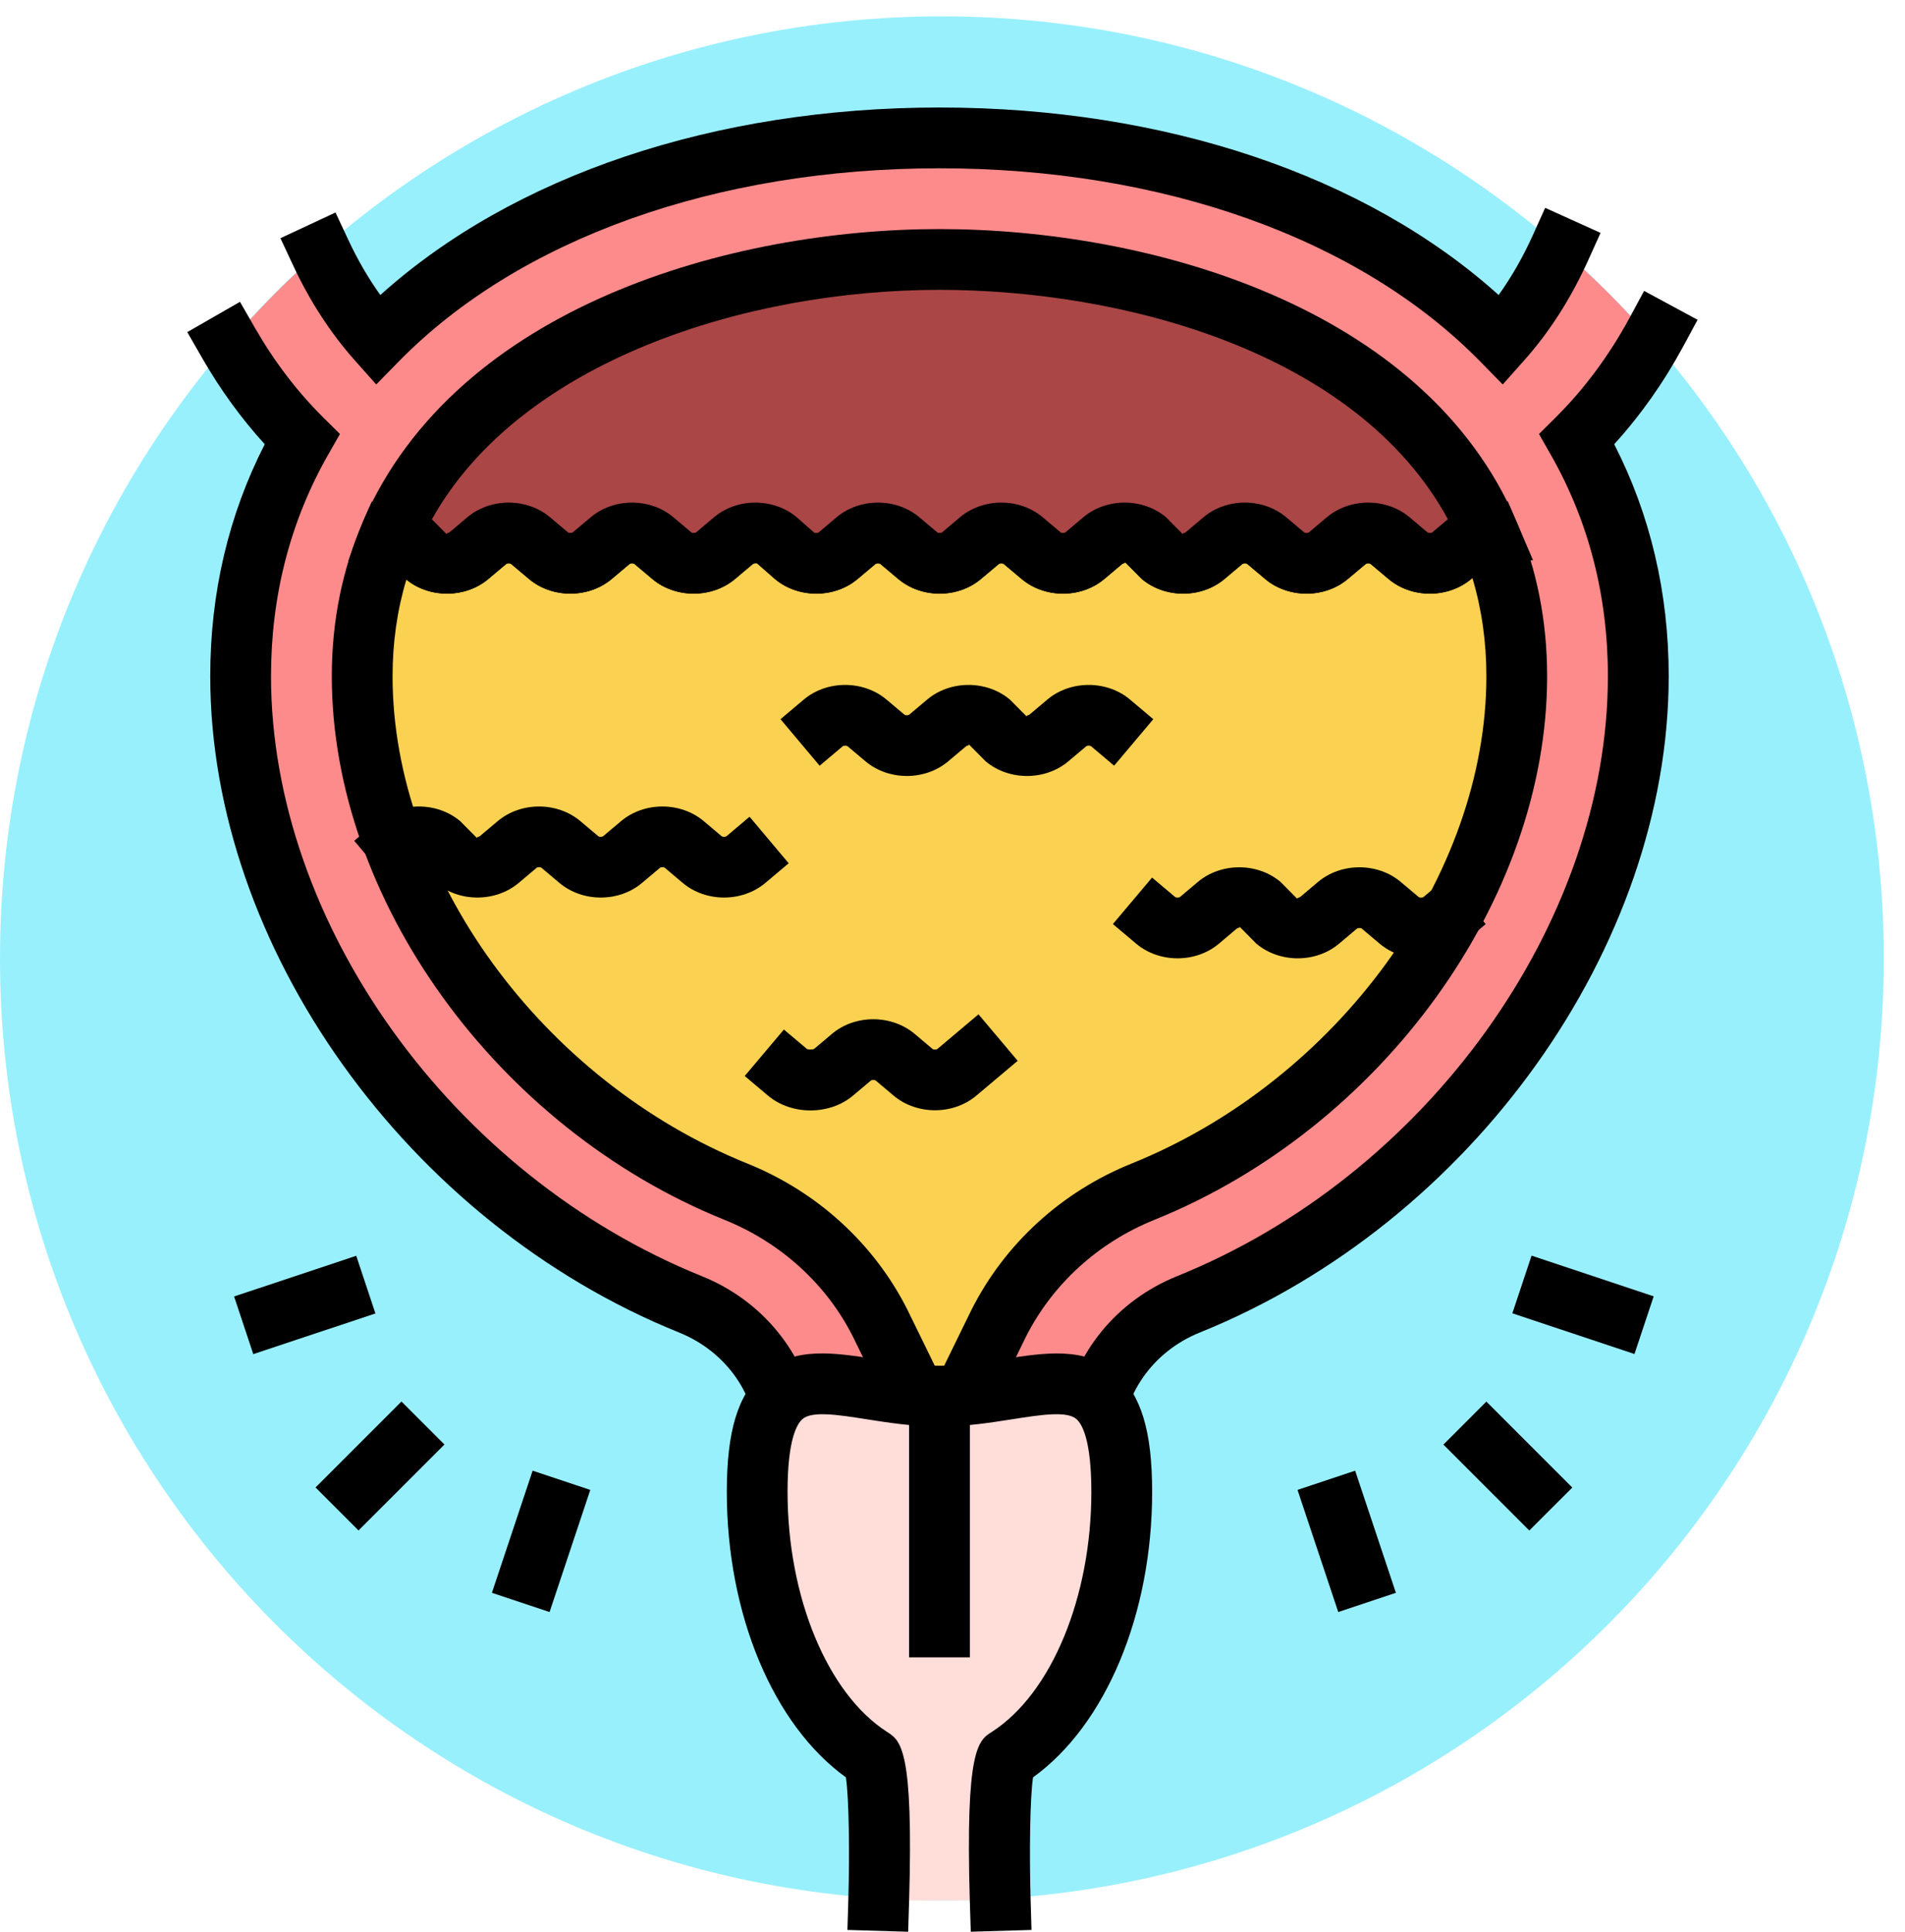<svg xmlns="http://www.w3.org/2000/svg" width="71" height="72" viewBox="0 0 71 72" fill="none"><path d="M70.21 35.714C70.21 16.326 54.493 0.609 35.105 0.609C15.717 0.609 -2.38196e-06 16.326 -1.53449e-06 35.714C-6.87014e-07 55.102 15.717 70.819 35.105 70.819C54.493 70.819 70.21 55.102 70.21 35.714Z" fill="#99F0FD"></path><path d="M8.969 25.198C8.969 34.863 15.933 44.653 25.734 48.607C27.891 49.477 29.352 51.507 29.352 53.832H40.676C40.676 51.507 42.138 49.477 44.294 48.607C54.095 44.654 61.059 34.864 61.059 25.198C61.059 21.891 60.237 18.934 58.772 16.368C59.921 15.229 60.831 13.965 61.567 12.659C60.507 11.444 59.365 10.302 58.149 9.243C57.605 10.446 56.897 11.621 55.966 12.668C51.222 7.834 43.605 5.138 35.014 5.138C26.423 5.138 18.806 7.834 14.062 12.668C13.161 11.655 12.467 10.522 11.93 9.359C10.721 10.423 9.588 11.568 8.535 12.787C9.258 14.048 10.145 15.266 11.256 16.367C9.791 18.934 8.969 21.891 8.969 25.198Z" fill="#FD8B8B"></path><path d="M54.104 20.709C53.657 21.086 52.926 21.086 52.479 20.709L51.806 20.141C51.36 19.765 50.628 19.765 50.181 20.141L49.507 20.709C49.06 21.086 48.329 21.086 47.882 20.709L47.209 20.141C46.762 19.765 46.03 19.765 45.584 20.141L44.911 20.709C44.464 21.086 43.732 21.086 43.285 20.709L42.731 20.141C42.284 19.765 41.552 19.765 41.105 20.141L40.432 20.709C39.985 21.086 39.254 21.086 38.807 20.709L38.134 20.141C37.687 19.765 36.956 19.765 36.509 20.141L35.836 20.709C35.389 21.086 34.658 21.086 34.211 20.709L33.538 20.141C33.091 19.765 32.359 19.765 31.913 20.141L31.24 20.709C30.793 21.086 30.061 21.086 29.615 20.709L28.969 20.141C28.522 19.765 27.79 19.765 27.343 20.141L26.67 20.709C26.223 21.086 25.492 21.086 25.045 20.709L24.372 20.141C23.925 19.765 23.194 19.765 22.747 20.141L22.074 20.709C21.627 21.086 20.896 21.086 20.449 20.709L19.776 20.141C19.329 19.765 18.597 19.765 18.151 20.141L17.478 20.709C17.031 21.086 16.299 21.086 15.853 20.709L15.298 20.141C15.098 19.973 14.84 19.892 14.579 19.874C13.894 21.444 13.504 23.212 13.504 25.198C13.504 33.071 19.362 41.15 27.433 44.406C29.83 45.373 31.71 47.133 32.808 49.302L34.378 52.517C34.639 53.052 35.401 53.052 35.662 52.517L37.232 49.302C38.329 47.133 40.209 45.373 42.607 44.406C50.678 41.15 56.536 33.072 56.536 25.198C56.536 23.21 56.154 21.444 55.483 19.877C55.228 19.898 54.978 19.978 54.783 20.141L54.104 20.709Z" fill="#FAD151"></path><path d="M35.014 54.051C34.303 54.051 33.667 53.654 33.355 53.015L31.785 49.8C30.798 47.849 29.098 46.301 27.004 45.457C18.522 42.036 12.366 33.517 12.366 25.199C12.366 23.146 12.76 21.202 13.535 19.423L13.855 18.69L14.652 18.745C15.181 18.781 15.654 18.966 16.023 19.277L16.657 19.918C16.611 19.865 16.71 19.865 16.746 19.842L17.417 19.276C18.283 18.547 19.637 18.548 20.501 19.276L21.175 19.844C21.207 19.865 21.309 19.865 21.343 19.842L22.015 19.276C22.881 18.547 24.235 18.548 25.099 19.276L25.772 19.844C25.805 19.865 25.906 19.865 25.94 19.842L26.611 19.276C27.477 18.547 28.832 18.548 29.695 19.276L30.358 19.858C30.374 19.865 30.475 19.865 30.509 19.842L31.18 19.276C32.045 18.547 33.401 18.547 34.265 19.276L34.939 19.844C34.971 19.866 35.073 19.865 35.106 19.842L35.778 19.276C36.643 18.547 37.998 18.547 38.863 19.276L39.536 19.844C39.569 19.866 39.67 19.865 39.703 19.842L40.374 19.276C41.239 18.547 42.595 18.547 43.459 19.276L44.094 19.918C44.047 19.865 44.147 19.865 44.181 19.842L44.852 19.276C45.717 18.547 47.073 18.547 47.937 19.276L48.611 19.844C48.643 19.866 48.745 19.865 48.778 19.842L49.45 19.276C50.315 18.547 51.67 18.547 52.535 19.276L53.209 19.844C53.242 19.866 53.341 19.865 53.375 19.843L54.047 19.276C54.406 18.975 54.867 18.793 55.382 18.749L56.196 18.681L56.518 19.432C57.277 21.204 57.662 23.145 57.662 25.198C57.662 33.515 51.506 42.035 43.024 45.456C40.93 46.3 39.231 47.848 38.236 49.813L36.672 53.014C36.361 53.654 35.725 54.051 35.014 54.051ZM15.145 21.599C14.803 22.735 14.631 23.94 14.631 25.199C14.631 32.63 20.191 40.267 27.851 43.357C30.453 44.406 32.571 46.336 33.813 48.792L35.014 51.251L36.209 48.806C37.457 46.336 39.575 44.407 42.178 43.357C49.838 40.267 55.398 32.63 55.398 25.199C55.398 23.917 55.223 22.692 54.878 21.541L54.834 21.575C53.97 22.303 52.615 22.305 51.75 21.575L51.076 21.008C51.045 20.987 50.944 20.987 50.908 21.01L50.236 21.575C49.371 22.305 48.017 22.303 47.152 21.575L46.478 21.008C46.447 20.987 46.345 20.987 46.31 21.01L45.639 21.575C44.774 22.305 43.42 22.303 42.555 21.575L41.92 20.934C41.966 20.987 41.867 20.987 41.831 21.01L41.16 21.575C40.295 22.305 38.94 22.303 38.076 21.575L37.402 21.008C37.37 20.987 37.268 20.987 37.234 21.01L36.562 21.575C35.697 22.305 34.343 22.303 33.478 21.575L32.804 21.008C32.772 20.987 32.67 20.987 32.636 21.01L31.965 21.575C31.1 22.305 29.746 22.303 28.881 21.575L28.218 20.994C28.203 20.986 28.102 20.986 28.067 21.01L27.396 21.575C26.531 22.304 25.175 22.304 24.311 21.575L23.638 21.008C23.607 20.987 23.506 20.989 23.471 21.01L22.8 21.575C21.935 22.304 20.579 22.304 19.715 21.575L19.041 21.008C19.009 20.987 18.908 20.989 18.874 21.01L18.202 21.575C17.347 22.297 16.014 22.305 15.145 21.599Z" fill="black"></path><path d="M35.014 9.668C27.274 9.668 17.731 12.634 14.573 19.874C14.835 19.892 15.093 19.973 15.292 20.141L15.847 20.709C16.294 21.086 17.025 21.086 17.472 20.709L18.145 20.141C18.592 19.765 19.323 19.765 19.77 20.141L20.443 20.709C20.89 21.086 21.621 21.086 22.068 20.709L22.741 20.141C23.188 19.765 23.92 19.765 24.366 20.141L25.039 20.709C25.486 21.086 26.218 21.086 26.664 20.709L27.337 20.141C27.784 19.765 28.516 19.765 28.963 20.141L29.609 20.709C30.055 21.086 30.787 21.086 31.234 20.709L31.907 20.141C32.354 19.765 33.085 19.765 33.532 20.141L34.205 20.709C34.652 21.086 35.383 21.086 35.83 20.709L36.503 20.141C36.95 19.765 37.682 19.765 38.128 20.141L38.801 20.709C39.248 21.086 39.98 21.086 40.426 20.709L41.099 20.141C41.546 19.765 42.278 19.765 42.725 20.141L43.279 20.709C43.726 21.086 44.458 21.086 44.905 20.709L45.578 20.141C46.025 19.765 46.756 19.765 47.203 20.141L47.876 20.709C48.323 21.086 49.054 21.086 49.501 20.709L50.174 20.141C50.621 19.765 51.353 19.765 51.799 20.141L52.472 20.709C52.919 21.086 53.651 21.086 54.097 20.709L54.77 20.141C54.965 19.978 55.215 19.898 55.47 19.877C52.346 12.562 42.79 9.668 35.014 9.668Z" fill="#AA4646"></path><path d="M25.854 22.122C25.299 22.122 24.744 21.939 24.311 21.575L23.638 21.008C23.607 20.987 23.506 20.989 23.471 21.01L22.8 21.575C21.935 22.304 20.579 22.304 19.715 21.575L19.041 21.008C19.009 20.987 18.908 20.989 18.874 21.01L18.202 21.575C17.337 22.304 15.982 22.304 15.117 21.575L14.568 21.019L12.98 20.908L13.535 19.421C17.039 11.386 27.296 8.536 35.014 8.536C42.783 8.536 53.075 11.389 56.518 19.433L57.136 20.875L55.572 21.007L54.833 21.576C53.967 22.306 52.612 22.304 51.749 21.576L51.075 21.009C51.044 20.988 50.943 20.988 50.907 21.011L50.235 21.576C49.37 22.306 48.016 22.304 47.151 21.576L46.477 21.009C46.446 20.988 46.344 20.988 46.309 21.011L45.638 21.576C44.773 22.306 43.419 22.304 42.554 21.576L41.919 20.935C41.965 20.988 41.866 20.988 41.83 21.011L41.159 21.576C40.294 22.306 38.939 22.304 38.075 21.576L37.401 21.009C37.369 20.988 37.267 20.988 37.233 21.011L36.561 21.576C35.696 22.306 34.342 22.304 33.477 21.576L32.803 21.009C32.771 20.988 32.669 20.988 32.635 21.011L31.964 21.576C31.099 22.306 29.745 22.304 28.88 21.576L28.217 20.995C28.202 20.987 28.101 20.987 28.066 21.011L27.395 21.576C26.965 21.94 26.409 22.122 25.854 22.122ZM41.917 18.729C42.472 18.729 43.027 18.912 43.46 19.276L44.095 19.918C44.048 19.865 44.148 19.865 44.182 19.842L44.853 19.276C45.718 18.547 47.074 18.547 47.938 19.276L48.612 19.844C48.644 19.866 48.746 19.865 48.779 19.842L49.451 19.276C50.316 18.547 51.671 18.547 52.536 19.276L53.21 19.844C53.243 19.866 53.342 19.865 53.377 19.842L53.964 19.348C50.542 13.062 41.756 10.801 35.015 10.801C27.812 10.801 19.39 13.454 16.097 19.351L16.657 19.918C16.611 19.865 16.71 19.865 16.746 19.842L17.417 19.276C18.283 18.547 19.637 18.548 20.501 19.276L21.175 19.844C21.207 19.865 21.309 19.865 21.343 19.842L22.015 19.276C22.881 18.547 24.235 18.548 25.099 19.276L25.772 19.844C25.805 19.865 25.906 19.865 25.94 19.842L26.611 19.276C27.477 18.547 28.832 18.548 29.695 19.276L30.358 19.858C30.374 19.865 30.475 19.865 30.509 19.842L31.18 19.276C32.045 18.547 33.401 18.547 34.265 19.276L34.939 19.844C34.971 19.866 35.073 19.865 35.106 19.842L35.778 19.276C36.643 18.547 37.998 18.547 38.863 19.276L39.536 19.844C39.569 19.866 39.67 19.865 39.703 19.842L40.374 19.276C40.807 18.912 41.362 18.729 41.917 18.729Z" fill="black"></path><path d="M29.352 39.96C29.799 40.337 30.614 40.337 31.061 39.96L31.735 39.392C32.181 39.016 32.913 39.016 33.359 39.392L34.032 39.96C34.48 40.337 35.212 40.337 35.657 39.96L36.331 39.392L29.352 39.96Z" fill="#478FF1"></path><path d="M30.207 41.379C29.633 41.379 29.059 41.195 28.622 40.826L27.756 40.096L29.216 38.365L30.073 39.087C30.132 39.119 30.286 39.116 30.344 39.086L31.006 38.527C31.872 37.798 33.226 37.8 34.09 38.527L34.764 39.095C34.795 39.116 34.896 39.116 34.932 39.093L36.469 37.798L37.929 39.53L36.39 40.826C35.525 41.555 34.169 41.555 33.304 40.826L32.63 40.259C32.599 40.238 32.499 40.239 32.463 40.261L31.792 40.826C31.355 41.195 30.781 41.379 30.207 41.379Z" fill="black"></path><path d="M14.799 31.466C15.246 31.089 15.978 31.089 16.425 31.466L16.979 32.034C17.426 32.41 18.158 32.41 18.605 32.034L19.278 31.466C19.725 31.089 20.456 31.089 20.903 31.466L21.576 32.034C22.023 32.41 22.754 32.41 23.201 32.034L23.874 31.466C24.321 31.089 25.053 31.089 25.499 31.466L26.172 32.034C26.619 32.41 27.351 32.41 27.797 32.034L14.799 31.466Z" fill="#478FF1"></path><path d="M22.39 33.446C21.834 33.446 21.279 33.263 20.847 32.899L20.173 32.331C20.141 32.31 20.041 32.31 20.006 32.333L19.334 32.899C18.469 33.628 17.114 33.628 16.249 32.899L15.614 32.258C15.662 32.31 15.561 32.31 15.526 32.333L14.66 33.063L13.203 31.33L14.069 30.6C14.933 29.872 16.288 29.871 17.153 30.6L17.788 31.241C17.742 31.188 17.841 31.188 17.876 31.165L18.548 30.6C19.414 29.871 20.768 29.872 21.632 30.6L22.306 31.167C22.337 31.189 22.438 31.189 22.474 31.165L23.146 30.6C24.012 29.871 25.366 29.872 26.23 30.6L26.903 31.167C26.935 31.189 27.037 31.189 27.071 31.165L27.937 30.435L29.394 32.169L28.528 32.899C27.663 33.628 26.307 33.628 25.443 32.899L24.77 32.331C24.739 32.31 24.638 32.31 24.603 32.333L23.931 32.899C23.5 33.264 22.945 33.446 22.39 33.446Z" fill="black"></path><path d="M43.076 34.298C43.523 34.675 44.255 34.675 44.701 34.298L45.374 33.731C45.821 33.354 46.553 33.354 47 33.731L47.554 34.298C48.001 34.675 48.733 34.675 49.18 34.298L49.853 33.731C50.3 33.354 51.031 33.354 51.478 33.731L52.151 34.298C52.598 34.675 53.329 34.675 53.776 34.298H43.076Z" fill="#478FF1"></path><path d="M48.367 35.711C47.812 35.711 47.257 35.528 46.824 35.164L46.189 34.522C46.237 34.575 46.136 34.575 46.101 34.598L45.43 35.164C44.565 35.893 43.209 35.893 42.344 35.164L41.478 34.434L42.938 32.702L43.803 33.431C43.839 33.453 43.937 33.453 43.972 33.431L44.643 32.865C45.51 32.136 46.865 32.138 47.727 32.865L48.362 33.507C48.316 33.454 48.415 33.454 48.451 33.431L49.123 32.865C49.99 32.136 51.344 32.138 52.207 32.865L52.881 33.433C52.913 33.454 53.015 33.454 53.049 33.431L53.915 32.701L55.372 34.435L54.506 35.165C53.641 35.894 52.285 35.894 51.42 35.165L50.746 34.597C50.715 34.576 50.615 34.577 50.579 34.599L49.908 35.165C49.478 35.528 48.923 35.711 48.367 35.711Z" fill="black"></path><path d="M41.389 26.936C40.943 26.559 40.211 26.559 39.764 26.936L39.09 27.504C38.645 27.881 37.913 27.881 37.465 27.504L36.91 26.936C36.465 26.559 35.733 26.559 35.285 26.936L34.612 27.504C34.166 27.881 33.434 27.881 32.987 27.504L32.315 26.936C31.867 26.559 31.136 26.559 30.689 26.936H41.389Z" fill="#478FF1"></path><path d="M38.278 28.916C37.723 28.916 37.167 28.734 36.735 28.369L36.1 27.728C36.146 27.78 36.047 27.78 36.011 27.804L35.34 28.369C34.475 29.099 33.12 29.097 32.256 28.369L31.582 27.802C31.551 27.78 31.45 27.781 31.414 27.804L30.548 28.534L29.09 26.8L29.956 26.07C30.821 25.341 32.176 25.341 33.041 26.07L33.715 26.637C33.747 26.66 33.847 26.659 33.882 26.635L34.554 26.07C35.419 25.341 36.774 25.341 37.64 26.07L38.275 26.711C38.227 26.659 38.328 26.659 38.362 26.635L39.033 26.07C39.898 25.341 41.254 25.341 42.118 26.07L42.984 26.8L41.524 28.532L40.659 27.803C40.623 27.78 40.524 27.78 40.49 27.804L39.819 28.369C39.387 28.734 38.832 28.916 38.278 28.916Z" fill="black"></path><path d="M55.398 52.229L53.796 53.831L56.998 57.033L58.6 55.432L55.398 52.229Z" fill="black"></path><path d="M57.082 46.79L56.366 48.939L60.917 50.456L61.633 48.307L57.082 46.79Z" fill="black"></path><path d="M50.507 54.804L48.359 55.52L49.877 60.071L52.025 59.354L50.507 54.804Z" fill="black"></path><path d="M14.963 52.227L11.76 55.429L13.362 57.031L16.565 53.829L14.963 52.227Z" fill="black"></path><path d="M13.277 46.795L8.725 48.312L9.44 50.461L13.992 48.944L13.277 46.795Z" fill="black"></path><path d="M19.851 54.804L18.334 59.355L20.483 60.071L22 55.52L19.851 54.804Z" fill="black"></path><path d="M41.809 54.964H28.22V53.831C28.22 52.007 27.078 50.369 25.31 49.655C15.185 45.571 7.836 35.285 7.836 25.197C7.836 22.093 8.519 19.189 9.867 16.554C8.995 15.598 8.216 14.526 7.544 13.357L6.98 12.376L8.944 11.247L9.508 12.229C10.227 13.479 11.083 14.601 12.053 15.562L12.67 16.173L12.239 16.928C10.82 19.412 10.101 22.194 10.101 25.197C10.101 34.399 16.853 43.802 26.157 47.555C28.419 48.467 29.992 50.418 30.387 52.698H39.641C40.036 50.418 41.61 48.467 43.871 47.555C53.175 43.802 59.927 34.399 59.927 25.197C59.927 22.194 59.208 19.413 57.789 16.928L57.358 16.173L57.975 15.561C59.046 14.499 59.975 13.246 60.738 11.837L61.276 10.84L63.269 11.917L62.731 12.914C62.005 14.256 61.143 15.476 60.162 16.553C61.51 19.189 62.193 22.092 62.193 25.196C62.193 35.284 54.844 45.57 44.719 49.654C42.952 50.367 41.81 52.006 41.81 53.83L41.809 54.964Z" fill="black"></path><path d="M14.022 14.327L13.217 13.421C12.321 12.413 11.552 11.23 10.931 9.903L10.452 8.877L12.504 7.918L12.984 8.944C13.33 9.685 13.729 10.371 14.175 10.994C19.123 6.538 26.631 4.006 35.015 4.006C43.399 4.006 50.908 6.538 55.855 10.994C56.333 10.326 56.758 9.584 57.123 8.777L57.589 7.745L59.653 8.678L59.187 9.71C58.551 11.117 57.753 12.366 56.814 13.42L56.007 14.327L55.158 13.461C50.674 8.892 43.332 6.271 35.014 6.271C26.697 6.271 19.355 8.892 14.871 13.461L14.022 14.327Z" fill="black"></path><path d="M37.279 70.818C37.279 70.818 37.13 65.777 37.574 65.492C40.057 63.901 41.809 60.071 41.809 55.59C41.809 49.682 38.767 52.024 35.014 52.024C31.262 52.024 28.22 49.681 28.22 55.59C28.22 60.071 29.972 63.901 32.455 65.492C32.899 65.777 32.75 70.818 32.75 70.818H37.279Z" fill="#FFDDD9"></path><path d="M36.181 71.984L36.146 70.852C35.978 65.169 36.457 64.862 36.963 64.539C39.184 63.116 40.675 59.52 40.675 55.592C40.675 53.647 40.325 53.055 40.115 52.877C39.755 52.569 38.774 52.723 37.735 52.886C36.922 53.014 36.002 53.158 35.013 53.158C34.025 53.158 33.104 53.014 32.292 52.886C31.252 52.723 30.272 52.569 29.912 52.877C29.702 53.055 29.352 53.647 29.352 55.592C29.352 59.521 30.844 63.117 33.066 64.541C33.571 64.864 34.05 65.17 33.882 70.853L33.848 71.985L31.584 71.917L31.618 70.785C31.669 69.066 31.642 66.982 31.527 66.231C28.819 64.278 27.088 60.158 27.088 55.592C27.088 53.324 27.505 51.956 28.44 51.156C29.593 50.17 31.075 50.402 32.645 50.649C33.41 50.769 34.203 50.893 35.014 50.893C35.826 50.893 36.619 50.769 37.384 50.649C38.954 50.403 40.436 50.172 41.589 51.156C42.525 51.956 42.941 53.325 42.941 55.592C42.941 60.159 41.21 64.279 38.502 66.231C38.387 66.983 38.361 69.066 38.411 70.785L38.445 71.917L36.181 71.984ZM31.842 66.446C31.843 66.446 31.844 66.447 31.844 66.448C31.844 66.446 31.843 66.446 31.842 66.446Z" fill="black"></path><path d="M36.147 52.7H33.882V61.759H36.147V52.7Z" fill="black"></path></svg>